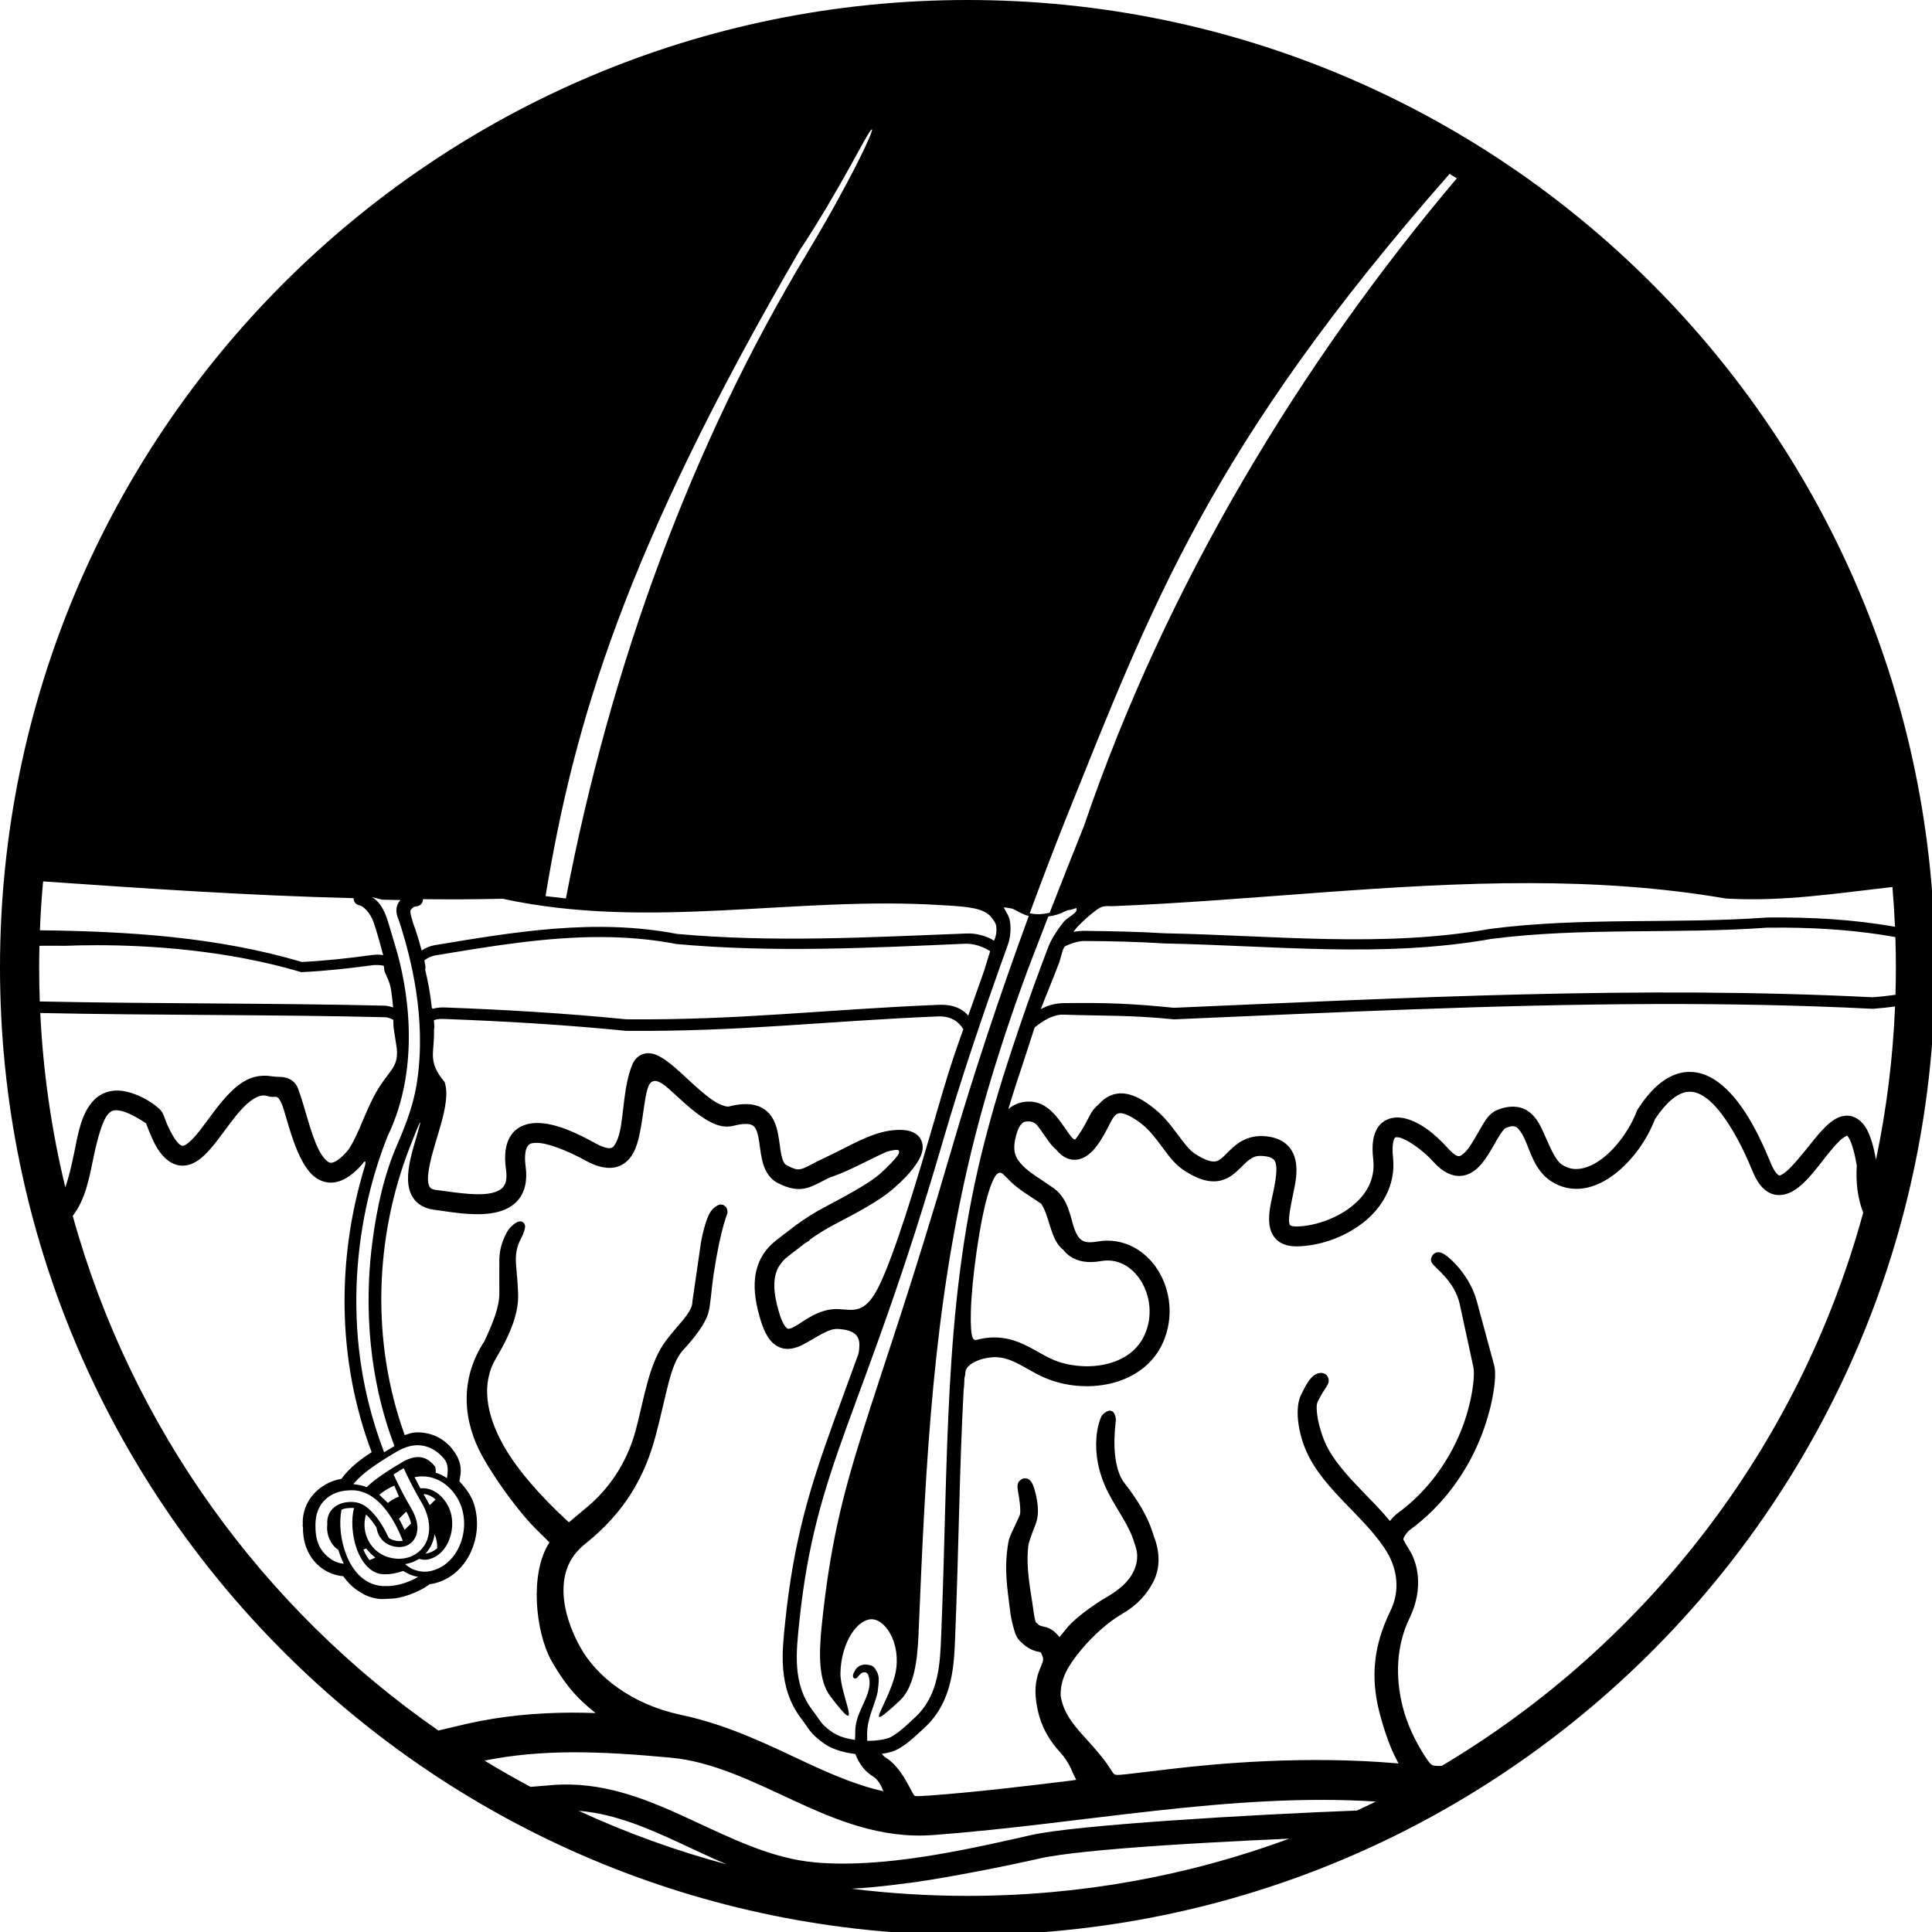 <?xml version="1.0" encoding="UTF-8" standalone="no"?>
<svg
   xmlns:dc="http://purl.org/dc/elements/1.1/"
   xmlns:cc="http://creativecommons.org/ns#"
   xmlns:rdf="http://www.w3.org/1999/02/22-rdf-syntax-ns#"
   xmlns:svg="http://www.w3.org/2000/svg"
   xmlns="http://www.w3.org/2000/svg"
   xmlns:sodipodi="http://sodipodi.sourceforge.net/DTD/sodipodi-0.dtd"
   xmlns:inkscape="http://www.inkscape.org/namespaces/inkscape"
   sodipodi:docname="integument.svg"
   inkscape:version="1.0 (4035a4fb49, 2020-05-01)"
   id="svg8"
   version="1.1"
   viewBox="0 0 210 210"
   height="210mm"
   width="210mm"
   inkscape:export-filename="C:\Users\art\Dropbox\projects\scientific\Yamamoto at Baylor\integument.png"
   inkscape:export-xdpi="12.0952"
   inkscape:export-ydpi="12.0952">
  <defs
     id="defs2" />
  <sodipodi:namedview
     inkscape:window-maximized="1"
     inkscape:window-y="-8"
     inkscape:window-x="-8"
     inkscape:window-height="1017"
     inkscape:window-width="1920"
     showgrid="false"
     inkscape:document-rotation="0"
     inkscape:current-layer="layer1"
     inkscape:document-units="mm"
     inkscape:cy="399.84818"
     inkscape:cx="274.02316"
     inkscape:zoom="0.70710678"
     inkscape:pageshadow="2"
     inkscape:pageopacity="0.0"
     borderopacity="1.0"
     bordercolor="#666666"
     pagecolor="#ffffff"
     id="base"
     inkscape:snap-global="false" />
  <g
     id="layer1"
     inkscape:groupmode="layer"
     inkscape:label="Layer 1">
    <path
       transform="scale(0.265)"
       d="M 396.85 0 C 177.716 1.0204724e-06 1.0204722e-06 177.716 0 396.85 C 0 615.983 177.716 793.701 396.85 793.701 C 615.983 793.701 793.701 615.983 793.701 396.85 C 793.701 177.716 615.983 0 396.85 0 z M 357.641 53.086 C 358.501 53.602 348.238 75.276 330.945 104.004 C 284.362 181.33 250.576 271.956 232.119 368.527 L 223.764 367.559 C 235.476 296.723 256.032 226.56 327.994 102.715 C 345.239 76.62 355.741 54.134 357.514 53.115 C 357.571 53.082 357.611 53.072 357.641 53.086 z M 594.578 71.318 C 595.57 71.922 596.557 72.53 597.543 73.143 C 533.799 148.493 478.307 239.876 444.646 338.713 C 439.974 350.454 435.219 362.342 430.551 374.371 C 426.815 375.254 424.459 375.034 422.357 374.609 C 427.266 361.251 432.257 348.207 437.213 335.752 C 472.203 248.902 496.176 183.234 594.578 71.318 z M 17.684 361.527 C 60.431 364.49 101.98 367.327 145.039 368.408 C 144.988 369.744 145.872 371.083 147.416 371.334 C 148.924 371.579 151.938 374.298 153.367 378.65 C 154.787 382.982 156.024 387.369 157.164 391.768 C 155.431 391.456 153.698 391.567 152.418 391.744 C 142.883 393.066 133.345 394.104 123.795 394.564 C 88.84 384.233 52.544 382.028 16.367 381.574 C 16.632 374.845 17.074 368.162 17.684 361.527 z M 627.379 362.23 C 654.241 362.269 681.058 363.941 707.822 368.533 L 707.938 368.549 L 708.055 368.555 C 731.102 369.933 753.732 366.367 776.223 363.828 C 776.686 369.233 777.036 374.671 777.271 380.139 C 759.994 377.063 742.376 376.141 724.883 376.334 L 724.846 376.332 L 724.814 376.34 C 687.121 379.066 649.177 376.096 611.357 380.98 L 611.328 380.98 L 611.305 380.988 C 567.201 388.831 522.474 383.687 477.762 382.812 L 477.721 382.812 C 466.807 382.135 455.896 381.954 444.996 381.812 C 443.335 381.791 441.775 381.936 440.301 382.23 C 440.672 381.72 441.059 381.206 441.473 380.688 C 442.386 379.544 449.666 372.432 452.287 371.887 C 454.145 371.468 454.97 371.742 456.238 371.691 C 513.46 369.401 570.522 362.149 627.379 362.23 z M 152.512 367.959 L 156.779 369.031 L 164.266 369.178 C 163.789 369.673 163.417 370.228 163.141 370.832 C 163.139 370.837 163.137 370.841 163.135 370.846 C 162.731 371.733 162.545 372.73 162.607 373.822 C 162.612 373.911 162.625 374.003 162.633 374.094 C 162.657 374.359 162.695 374.629 162.748 374.904 C 162.769 375.012 162.792 375.119 162.816 375.229 C 162.879 375.5 162.957 375.778 163.047 376.059 C 163.082 376.169 163.113 376.278 163.152 376.391 C 163.29 376.778 163.445 377.17 163.635 377.572 C 163.935 378.462 164.239 379.361 164.51 380.266 C 168.44 393.005 174.865 417.147 171.164 443.021 C 170.685 446.37 169.988 449.596 169.09 452.812 C 168.79 453.885 168.469 454.955 168.125 456.029 C 166.749 460.328 165.023 464.676 162.98 469.346 C 157.598 481.649 154.615 495.186 152.756 509.271 C 152.073 514.444 151.607 519.689 151.367 524.975 C 151.207 528.498 151.147 532.041 151.191 535.59 C 151.235 539.139 151.383 542.694 151.637 546.248 C 151.891 549.802 152.251 553.352 152.721 556.891 C 154.364 569.275 157.346 581.504 161.793 593.143 C 161.059 593.546 158.228 595.309 157.539 595.678 C 156.242 592.269 155.048 588.818 153.961 585.332 C 152.874 581.846 151.894 578.326 151.027 574.777 C 149.294 567.68 148.011 560.473 147.215 553.217 C 144.789 531.101 146.554 508.53 152.068 487.229 C 153.906 480.128 156.162 473.169 158.816 466.414 L 158.857 466.324 L 158.896 466.234 C 172.992 437.22 167.124 404.165 162.014 387.645 C 160.19 381.751 159.103 377.123 157.67 374.084 C 157.55 373.83 157.429 373.606 157.309 373.371 C 157.235 373.229 157.163 373.075 157.09 372.939 C 157.087 372.933 157.084 372.928 157.08 372.922 C 156.991 372.758 156.9 372.612 156.811 372.457 C 156.687 372.243 156.564 372.027 156.439 371.83 C 156.367 371.717 156.295 371.616 156.223 371.508 C 156.089 371.308 155.956 371.111 155.822 370.93 C 155.75 370.832 155.678 370.743 155.605 370.65 C 155.455 370.458 155.304 370.272 155.152 370.1 C 155.108 370.05 155.064 370.003 155.02 369.955 C 154.828 369.745 154.637 369.548 154.445 369.367 C 154.445 369.367 154.443 369.365 154.443 369.365 C 154.443 369.365 154.441 369.363 154.441 369.363 C 153.801 368.761 153.156 368.308 152.512 367.959 z M 206.205 368.65 C 266.457 381.713 326.11 367.446 385.809 371.25 C 399.919 371.934 404.58 373.002 407.26 377.105 C 407.746 377.681 408.389 378.77 408.516 379.344 C 409.021 381.629 408.493 384.164 407.879 385.492 C 407.81 385.641 407.777 385.71 407.715 385.842 C 404.416 383.719 400.052 382.756 396.768 382.883 C 356.994 384.417 317.296 386.675 277.65 383.062 C 244.062 376.603 211.025 382.245 178.086 387.723 C 176.48 387.99 174.577 388.757 172.955 389.881 C 171.831 385.701 170.655 381.872 169.541 378.879 C 169.158 377.471 168.632 376.004 168.418 374.842 C 168.204 373.68 168.419 373.25 168.33 373.35 C 169.645 371.86 169.934 371.851 170.98 371.734 C 172.48 371.564 173.545 370.265 173.494 368.822 C 185.553 368.941 193.992 368.899 206.205 368.65 z M 411.875 372.15 C 411.878 372.136 414.482 372.549 414.482 372.549 C 415.212 372.68 416.017 373.022 416.695 373.396 C 418.261 374.261 419.829 375.196 421.971 375.732 C 421.96 375.761 421.95 375.79 421.939 375.818 L 421.938 375.818 C 421.846 376.067 421.757 376.321 421.666 376.57 C 410.325 407.551 399.434 440.109 390.441 470.957 C 357.025 585.585 343.698 602.216 337.049 666.754 C 335.899 677.912 335.617 689.218 340.557 695.729 C 354.942 714.689 344.54 695.197 344.721 686.309 C 344.982 673.436 351.958 663.6 358.031 664.205 C 364.106 664.81 370.468 676.186 366.717 688.504 C 362.921 700.969 353.775 711.68 369.01 697.611 C 374.965 692.112 376.322 681.005 376.771 670.035 C 379.729 597.79 382.85 536.255 398.508 471.85 C 406.391 439.423 417.662 407.791 423.676 392.229 C 429.69 376.666 429.833 376.284 429.979 375.908 C 432.681 375.558 434.765 374.871 436.795 373.818 C 438.037 373.175 439.17 373.177 439.348 373.123 C 439.31 373.16 441.518 372.441 441.518 372.441 C 441.693 373.047 441.573 373.741 441.002 374.295 C 440.268 375.014 439.356 375.614 438.449 376.271 C 437.543 376.929 436.652 377.687 436.551 377.814 C 433.139 382.088 431.084 385.497 429.85 388.748 C 429.356 390.047 428.87 391.368 428.373 392.689 L 426.91 396.58 C 423.334 406.18 419.882 415.844 414.902 430.906 C 409.923 445.968 405.822 459.955 402.396 474.047 C 386.998 537.385 389.023 598.206 386.066 670.42 C 385.597 681.877 385.306 695.219 375.318 704.441 C 371.424 708.037 369.444 709.964 366.682 711.721 C 366.031 712.135 365.214 712.699 363.98 713.053 C 362.838 713.381 360.051 714.077 355.777 714.033 C 355.625 713.865 355.561 713.634 355.711 713.223 C 355.54 710.6 355.753 707.957 356.457 705.42 C 357.399 701.535 359.161 697.895 359.984 693.98 C 360.189 692.043 360.537 690.094 360.412 688.141 C 360.208 686.377 359.37 684.636 358.012 683.48 C 357.378 683.057 356.576 682.94 355.842 682.832 C 354.005 682.512 351.978 683.171 350.943 684.787 C 350.395 685.758 349.397 687.107 350.102 688.191 C 351.293 689.181 352.035 687.377 352.816 686.736 C 353.675 685.739 355.633 685.479 356.102 686.986 C 357.283 689.919 356.508 693.193 355.363 696.025 C 353.613 700.418 350.987 704.648 350.828 709.502 C 350.766 710.879 350.831 712.269 350.666 713.639 C 345.892 712.992 343.005 711.693 340.697 710.008 C 338.647 708.51 337.645 707.527 336.748 706.361 C 335.83 705.168 335.002 703.796 333.146 701.35 C 324.998 690.61 326.598 677.425 327.795 665.805 C 331.177 632.976 337.58 612.135 347.289 585.262 C 356.998 558.388 370.017 525.467 386.664 468.361 C 390.572 454.958 394.487 442.481 398.984 429 C 403.481 415.519 406.805 405.958 410.367 395.961 L 411.445 392.955 C 412.109 391.1 412.761 389.268 413.445 387.367 C 414.208 385.249 414.97 381.049 414.125 377.225 C 413.859 376.022 413.141 374.758 412.479 373.633 C 411.816 372.508 411.806 372.426 411.875 372.15 z M 732.658 380.49 C 747.672 380.627 762.695 381.703 777.43 384.365 C 777.563 388.511 777.639 392.671 777.639 396.85 C 777.639 400.593 777.578 404.324 777.471 408.041 C 774.341 408.46 771.218 408.829 768.094 409.049 C 672.454 404.242 576.759 409.272 481.484 413.369 C 464.283 411.625 453.541 411.217 436.455 411.453 C 432.58 411.507 429.485 412.496 426.902 413.938 C 428.661 409.231 431.378 402.9 434.238 395.369 C 434.384 395.087 434.5 394.792 434.586 394.486 L 435.93 389.701 L 436.654 388.254 C 439.742 386.679 442.723 385.974 444.646 385.979 C 455.644 386.005 466.638 386.29 477.631 386.973 L 477.654 386.98 L 477.678 386.98 C 522.249 387.85 567.129 393.034 611.639 385.129 L 611.689 385.121 C 649.199 380.284 687.079 383.233 724.971 380.492 L 724.904 380.5 C 727.488 380.471 730.073 380.467 732.658 380.49 z M 246.408 384.354 C 256.7 384.376 267.009 385.202 277.35 387.199 L 277.402 387.207 L 277.453 387.215 C 316.957 390.815 356.407 388.81 395.799 387.096 C 399.068 386.953 403.157 388.149 406.127 390.135 L 403.672 398.156 C 402.153 402.598 399.738 409.107 397.143 416.572 C 394.907 413.973 391.291 411.91 385.023 412.15 C 338.302 414.052 303.446 418.508 256.812 418.086 C 231.993 415.616 207.157 414.14 182.314 413.229 C 181.076 413.183 179.257 413.253 177.441 413.795 C 177.348 413.595 177.238 413.402 177.1 413.227 C 176.486 407.234 175.527 402.556 174.377 397.6 C 174.528 397.148 174.563 396.666 174.479 396.197 L 174.066 393.898 C 175.413 392.867 177.046 392.132 178.57 391.879 C 201.209 388.126 223.767 384.301 246.408 384.354 z M 39.672 387.697 C 60.962 387.697 92.839 389.629 123.406 398.695 L 123.406 398.697 L 123.582 398.748 L 123.766 398.74 C 133.435 398.279 143.066 397.238 152.674 395.916 C 153.916 395.745 155.748 395.755 157.432 396.141 L 157.633 397.875 C 157.715 398.559 158.043 399.191 159.277 402.004 C 160.465 404.71 160.768 408.368 161.248 413.236 C 159.782 412.721 158.47 412.513 157.934 412.5 C 110.732 411.384 63.511 411.765 16.316 410.771 C 16.151 406.152 16.062 401.51 16.062 396.85 C 16.062 393.87 16.102 390.9 16.17 387.938 C 19.34 387.912 22.933 387.899 26.77 387.943 C 30.409 387.801 34.759 387.697 39.672 387.697 z M 678.531 411.83 C 708.391 411.739 738.25 412.281 768.094 413.783 L 768.174 413.783 L 768.254 413.783 C 771.296 413.57 774.309 413.224 777.303 412.83 C 776.418 434.293 773.756 455.295 769.465 475.695 C 768.483 470.138 767.309 466.12 765.652 463.121 C 763.792 459.753 760.674 457.397 757.133 457.629 C 753.823 457.846 751.305 459.785 749.117 461.844 C 746.902 463.928 744.82 466.479 742.746 469.078 C 738.606 474.267 734.106 479.805 731.459 481.428 C 730.04 482.297 729.973 482.22 729.51 482.004 C 729.198 481.859 727.774 480.659 726.389 477.258 C 721.045 464.142 714.147 450.76 704.693 443.832 C 702.313 442.088 699.704 440.766 696.904 440.111 C 694.106 439.457 691.117 439.495 688.164 440.393 C 682.314 442.17 676.975 446.964 671.828 454.869 L 671.797 454.912 C 671.797 454.915 671.798 454.916 671.785 454.92 L 671.74 454.986 C 671.606 455.181 671.498 455.392 671.416 455.613 L 671.371 455.732 C 668.719 462.822 663.242 470.598 657.295 475.139 C 654.317 477.412 651.254 478.87 648.496 479.324 C 645.709 479.783 643.293 479.405 640.67 477.693 C 637.633 475.713 635.446 469.527 632.684 463.602 C 631.299 460.632 629.572 457.495 626.371 455.51 C 623.08 453.469 618.734 453.395 614.191 455.252 C 610.745 456.662 609.115 459.73 607.488 462.465 C 605.814 465.279 604.194 468.355 602.58 470.629 C 600.983 472.88 599.334 474.051 598.742 474.172 C 598.363 474.249 598.067 474.271 597.338 473.922 C 596.609 473.572 595.497 472.758 594.084 471.182 C 588.605 465.066 581.966 459.673 575.164 458.508 C 571.605 457.898 567.52 458.958 565.234 462.332 C 563.043 465.567 562.627 469.87 563.256 475.428 C 564.228 484.019 560.2 490.444 553.764 495.336 C 547.349 500.211 538.508 502.984 531.846 503.072 C 529.99 503.099 529.401 502.72 529.24 502.584 C 529.053 502.426 528.889 502.259 528.762 501.197 C 528.523 499.206 529.357 494.735 530.326 490.139 C 531.294 485.546 532.435 480.517 531.301 475.641 C 530.722 473.152 529.398 470.678 527.115 468.908 C 524.851 467.153 521.916 466.24 518.479 466.008 C 513.995 465.705 510.347 467.156 507.686 469.064 C 505.069 470.94 503.273 473.091 501.795 474.438 C 500.278 475.819 499.452 476.347 498.061 476.416 C 496.717 476.482 494.21 475.916 490.059 473.197 C 487.978 471.834 485.71 468.914 483.119 465.432 C 480.529 461.949 477.548 457.951 473.404 454.67 C 469.464 451.55 465.349 448.861 460.627 448.49 C 456.935 448.2 453.332 449.85 450.609 453.045 C 449.17 454.131 447.872 455.732 446.799 457.893 C 444.579 462.361 442.651 465.393 441.041 467.363 C 441.037 467.365 441.021 467.38 441.018 467.381 C 440.705 467.488 440.102 467.081 439.424 466.289 C 437.953 464.57 436.037 461.291 433.564 458.264 C 431.076 455.219 427.514 451.997 422.52 451.842 C 418.964 451.731 415.836 452.925 413.582 454.939 C 415.78 447.661 418.147 440.417 419.59 436.16 C 419.61 436.119 422.562 427.031 424.375 421.453 C 428.011 418.454 432.27 416.071 436.016 416.189 C 453.267 416.736 464.1 416.34 481.398 418.102 L 481.492 418.109 L 481.596 418.109 C 547.141 415.291 612.839 412.03 678.531 411.83 z M 16.516 415.506 C 63.789 416.501 110.937 416.118 158.117 417.236 C 158.729 417.251 160.01 417.58 161.309 418.295 L 161.406 421.096 C 161.425 421.573 161.56 422.038 162.76 430.15 C 163.553 438.544 158.916 439.05 153.219 449.951 C 150.968 454.304 149.117 458.996 147.336 463.084 C 145.559 467.163 143.719 470.699 142.33 472.275 C 140.363 474.508 138.739 475.777 137.576 476.387 C 136.414 476.997 135.803 476.997 135.326 476.896 C 134.46 476.714 132.531 475.087 130.801 471.721 C 127.326 464.961 124.925 453.395 122.164 446.291 C 121.474 444.517 120.162 443.268 118.709 442.57 C 117.369 441.926 116.071 441.773 115.07 441.721 C 114.044 441.667 113.151 441.725 110.643 441.367 C 108.134 441.007 104.9 441.308 102.107 442.533 C 99.049 443.875 96.466 446.013 94.119 448.402 C 89.42 453.185 85.481 459.236 81.932 463.734 C 80.161 465.979 78.464 467.838 77.135 468.871 C 75.789 469.918 75.121 470.021 74.764 469.973 C 74.404 469.924 73.512 469.625 72.012 467.543 C 70.523 465.477 68.692 461.817 67.648 458.869 C 66.605 455.921 66.109 455.161 62.771 452.756 C 59.434 450.35 54.615 448.076 50.168 447.449 C 45.65 446.813 41.54 448.247 38.74 451.023 C 33.305 456.414 32.043 464.967 30.348 473.205 C 29.34 478.1 28.219 482.957 26.785 486.98 C 21.19 463.907 17.696 440.011 16.516 415.506 z M 385.527 416.891 L 385.527 416.893 C 390.539 416.932 393.416 419.329 395.131 422.17 C 394.177 424.797 393.069 427.912 391.201 433.418 C 388.422 441.611 385.217 452.788 381.15 466.738 C 371.983 498.184 363.96 522.139 358.936 530.473 C 353.911 538.807 349.607 537.263 344.08 536.965 C 335.655 536.51 329.33 542.379 325.588 544.303 C 324.62 544.8 323.888 545.057 323.314 545.041 C 322.741 545.026 321.147 543.572 319.758 539 C 318.21 533.908 317.283 529.166 317.689 525.203 C 317.896 523.184 318.396 521.362 319.35 519.67 C 319.885 518.833 320.484 518.022 321.141 517.234 C 321.816 516.501 322.6 515.787 323.529 515.09 C 325.617 513.523 327.732 511.795 330.146 509.973 C 330.743 509.61 331.299 509.26 331.943 508.885 L 332.188 508.475 C 334.95 506.491 338.14 504.415 342.176 502.297 C 351.353 497.48 360.543 492.643 366.1 487.828 C 369.092 485.236 374.182 480.616 376.908 475.699 C 377.584 474.481 378.186 473.137 378.4 471.527 C 378.615 469.918 378.328 467.961 377.016 466.354 C 375.755 464.81 373.958 464.045 372.174 463.705 C 370.406 463.368 368.459 463.367 366.143 463.602 C 357 464.527 347.721 470.527 338.549 474.762 C 333.678 477.011 330.891 478.8 329.107 479.348 C 327.324 479.895 326.273 479.842 322.715 477.967 C 321.737 477.452 321.12 476.429 320.553 473.973 C 319.992 471.544 319.755 468.189 319.068 464.805 C 318.381 461.414 317.101 457.501 313.547 455.031 C 309.982 452.554 305.08 452.266 298.908 453.857 C 298.147 454.054 295.43 453.423 292.176 451.17 C 288.897 448.9 285.147 445.448 281.547 442.135 C 277.952 438.827 274.563 435.635 271.115 433.652 C 269.42 432.677 267.401 431.782 265.033 432.051 C 262.374 432.352 260.333 434.275 259.363 436.627 C 255.784 445.306 255.893 456.89 254.211 464.244 C 253.373 467.906 251.981 470.138 251.244 470.6 C 250.815 470.869 250.383 471.037 249.303 470.902 C 248.222 470.768 246.543 470.227 244.254 468.961 C 236.315 464.572 227.717 460.536 220.004 460.619 C 216.078 460.664 212.006 462.112 209.602 465.66 C 207.236 469.15 206.733 473.815 207.535 479.619 C 208.122 483.863 207.365 485.753 206.236 487.031 C 205.138 488.275 203.097 489.204 200.109 489.615 C 194.147 490.436 185.369 488.9 179.004 488.102 C 177.203 487.876 176.767 487.498 176.348 486.965 C 175.97 486.485 175.592 485.512 175.535 483.842 C 175.421 480.527 176.784 474.934 178.488 469.182 C 180.195 463.422 182.18 457.397 182.844 451.893 C 183.175 449.147 183.207 446.426 182.377 443.824 C 175.106 435.084 178.328 432.153 178.008 422.227 C 178.131 421.868 178.182 421.489 178.156 421.111 L 177.969 418.486 C 179.433 417.831 181.074 417.915 182.314 417.961 C 207.122 418.871 231.905 420.344 256.658 422.811 L 256.717 422.818 L 256.783 422.818 C 303.411 423.241 338.099 418.842 384.49 416.918 C 384.844 416.899 385.19 416.891 385.527 416.891 z M 268.656 443.381 C 270.74 443.365 273.333 445.662 276.016 448.131 C 279.598 451.427 283.501 455.082 287.525 457.867 C 291.527 460.637 296.062 463.007 300.938 461.75 C 305.918 460.465 307.973 461.086 308.889 461.721 C 309.785 462.344 310.543 463.804 311.072 466.414 C 311.6 469.019 311.813 472.415 312.594 475.797 C 313.381 479.207 315.003 483.116 318.904 485.172 C 323.657 487.676 327.504 488.249 330.996 487.262 C 334 486.413 336.6 484.814 340.186 483.031 C 343.066 482.094 345.945 480.89 348.777 479.582 C 353.935 477.201 359.005 474.507 363.689 472.402 C 364.869 472.054 365.965 471.806 366.947 471.707 C 368.343 471.566 369.097 471.642 368.682 473.053 C 368.267 474.464 363.395 479.37 360.752 481.66 C 356.641 485.222 347.5 490.285 338.379 495.072 C 328.956 500.018 323.548 504.865 318.617 508.566 C 313.189 512.641 310.453 518.098 309.744 523.816 C 309.036 529.535 310.167 535.5 311.951 541.371 C 313.617 546.853 315.687 550.597 319.215 552.371 C 322.815 554.182 326.543 552.958 329.307 551.537 C 334.719 548.755 339.646 544.877 343.635 545.092 C 347.907 545.322 349.945 546.386 351.008 547.455 C 352.076 548.53 352.583 549.952 352.473 552.275 C 352.362 554.599 352.134 555.22 351.908 555.842 C 350.496 559.726 349.084 563.614 347.672 567.498 C 345.676 572.921 343.67 578.362 341.885 583.303 C 332.127 610.311 325.503 631.893 322.07 665.213 C 320.883 676.74 318.838 691.993 328.566 704.816 C 330.289 707.087 331.006 708.317 332.191 709.857 C 333.421 711.456 334.999 712.963 337.744 714.963 C 340.489 716.963 344.778 718.73 350.846 719.443 C 352.251 723.085 354.449 726.4 357.814 728.455 C 360.183 729.902 361.313 732.164 362.34 734.736 C 352.413 732.504 342.591 728.469 332.34 723.73 C 316.481 716.399 299.662 707.706 279.303 703.385 C 258.944 699.064 244.753 687.639 238.088 675.779 C 234.09 668.666 231.263 660.431 231.135 652.887 C 231.006 645.343 233.353 638.59 239.941 633.326 C 256.443 620.143 264.468 605.705 268.975 588.738 C 273.467 571.825 274.876 559.606 280.088 553.896 C 285.3 548.187 288.112 544.205 289.613 540.963 C 291.114 537.721 291.194 535.409 292.057 527.758 C 292.919 520.106 294.583 511.305 295.926 505.781 C 296.597 503.02 297.18 501.08 297.6 499.816 C 297.809 499.185 297.982 498.72 298.172 498.18 C 298.362 497.639 298.438 497.666 298.381 496.824 C 298.324 495.983 297.828 495.071 297.828 495.07 C 297.828 495.07 296.641 494.207 296.641 494.207 C 296.64 494.207 295.319 494.029 295.318 494.029 C 295.318 494.029 294.5 494.241 293.467 494.967 C 292.433 495.693 291.637 496.577 291.002 497.801 C 289.731 500.249 288.462 504.433 287.586 509.156 C 287.575 509.186 284.006 533.781 284.006 533.781 C 284.029 535.54 283.254 537.277 281.477 539.73 C 279.699 542.184 276.84 545.124 273.459 549.488 C 266.157 558.916 264.402 572.915 260.777 586.561 C 256.838 601.393 248.531 611.62 241.324 617.711 C 234.118 623.802 233.684 624.167 233.369 624.408 C 232.998 624.104 232.451 623.6 231.67 622.873 C 222.486 614.312 212.304 603.227 206.527 592.895 C 199.415 580.174 197.209 567.598 203.467 557.109 C 209.724 546.621 212.733 538.222 212.518 531.01 C 212.302 523.797 211.612 519.789 211.584 516.752 C 211.55 513.002 212.519 510.315 213.465 508.455 C 213.938 507.525 214.404 506.82 215.035 504.826 C 215.666 502.833 215.351 502.088 214.586 501.398 C 213.821 500.708 212.419 500.807 210.697 502.203 C 208.976 503.599 208.269 504.699 207.572 506.055 C 206.178 508.767 204.844 512.469 204.818 516.598 C 204.796 520.325 204.777 524.613 204.818 530.393 C 204.862 536.173 201.964 543.175 198.621 550.254 C 188.363 565.893 189.904 583.114 197.928 597.465 C 204.484 609.19 214.468 621.894 219.627 626.969 C 224.786 632.044 225.128 632.391 225.377 632.656 C 217.077 645.307 219.734 669.234 225.912 680.691 C 232.408 692.248 237.771 697.459 244.301 702.652 C 240.945 702.552 237.59 702.454 234.225 702.475 C 220.064 702.56 205.801 703.796 191.336 707.096 C 187.832 707.895 183.903 708.832 179.812 709.816 C 107.759 659.769 53.838 585.47 29.832 498.711 C 35.007 492.127 36.649 483.038 38.334 474.852 C 40.032 466.602 42.174 459.11 44.484 456.818 C 45.747 455.566 46.528 455.165 49.031 455.518 C 51.257 455.831 55.114 457.558 59.891 460.744 C 61.673 465.521 63.406 469.543 65.396 472.305 C 67.647 475.427 70.397 477.606 73.672 478.047 C 76.943 478.487 79.843 477.08 82.131 475.301 C 84.403 473.534 86.384 471.26 88.332 468.791 C 92.23 463.851 96.096 458.01 99.93 454.107 C 101.846 452.157 103.748 450.714 105.385 449.996 C 107.056 449.263 108.304 449.125 110.02 449.65 C 111.304 450.044 112.389 449.908 112.898 449.887 C 113.574 449.86 114.2 449.837 115.545 452.738 C 116.889 455.64 119.255 467.093 123.551 475.449 C 125.75 479.728 128.755 483.838 133.65 484.869 C 138.606 485.913 143.624 483.134 148.443 477.664 C 150.004 475.373 150.162 476.484 149.617 478.428 C 138.056 516.247 138.197 557.852 152.443 595.656 C 148.253 598.34 143.607 601.733 140.014 606.574 C 131.311 608.05 123.706 615.419 124.186 625.404 L 124.174 625.393 C 124.174 625.411 124.186 625.426 124.186 625.445 C 124.197 625.569 124.127 625.666 124.135 625.791 C 124.154 626.031 124.203 626.267 124.281 626.494 C 124.192 630.926 125.276 635.265 127.752 638.865 C 130.543 642.925 135.19 646.07 140.803 646.52 C 140.879 646.626 140.946 646.74 141.17 647.039 C 141.394 647.338 141.686 647.705 142.104 648.211 C 142.521 648.717 142.831 649.05 143.33 649.57 C 143.829 650.091 144.263 650.502 144.723 650.902 C 145.107 651.236 145.503 651.553 146.008 651.93 C 146.513 652.307 146.945 652.579 148.83 653.723 C 150.715 654.866 154.443 655.957 156.76 655.889 C 159.076 655.819 158.143 655.822 161.027 655.695 C 163.912 655.569 171.083 653.684 176.266 649.783 C 176.662 649.737 177.056 649.701 177.484 649.613 C 184.96 648.078 190.358 642.678 193.141 636.576 C 195.898 630.532 196.494 623.485 194.41 616.896 C 193.326 613.47 191.055 610.382 188.439 607.588 C 188.478 607.391 188.523 607.195 188.832 605.07 C 189.142 602.946 189.408 599.151 185.336 594.135 C 181.264 589.118 175.434 587.257 170.344 587.553 C 168.688 587.649 167.419 588.225 166.004 588.645 C 152.187 550.445 153.589 507.492 168.211 470.217 C 172.11 460.347 173.955 455.645 170.662 466.865 C 168.921 472.741 167.19 478.661 167.377 484.117 C 167.471 486.859 168.11 489.68 169.938 492.002 C 171.792 494.356 174.671 495.778 177.984 496.193 C 183.843 496.928 193.051 498.808 201.209 497.686 C 205.295 497.123 209.431 495.717 212.348 492.414 C 215.287 489.086 216.399 484.247 215.604 478.492 C 214.951 473.776 215.672 471.226 216.342 470.238 C 217.067 469.169 217.805 468.788 220.084 468.764 C 224.475 468.716 232.834 471.969 240.295 476.094 C 246.098 479.302 251.472 480.058 255.561 477.496 C 259.569 474.985 261.128 470.516 262.146 466.061 C 264.122 457.424 264.495 446.642 266.758 444.246 C 267.324 443.647 267.962 443.386 268.656 443.381 z M 692.842 447.799 C 695.081 447.729 697.321 448.535 699.869 450.402 C 706.587 455.325 713.728 467.803 718.834 480.336 C 720.612 484.701 722.806 487.869 726.061 489.387 C 729.413 490.95 733.002 490.034 735.709 488.375 C 740.963 485.155 745.096 479.201 749.115 474.164 C 751.13 471.639 753.078 469.322 754.709 467.787 C 756.282 466.307 757.724 465.8 757.604 465.793 C 757.693 465.866 758.026 466.169 758.52 467.062 C 759.47 468.783 760.658 472.456 761.604 478.105 C 761.172 484.527 761.871 491.42 764.236 497.385 C 738.002 593.557 675.038 674.533 591.334 724.33 C 588.212 724.39 587.692 724.167 587.117 723.76 C 586.539 723.346 585.78 722.352 584.732 720.762 L 584.732 720.75 C 580.492 714.291 577.181 707.289 575.35 700.072 C 572.205 687.68 572.766 674.838 578.133 663.775 C 584.244 651.178 581.168 640.836 578.375 636.24 C 575.582 631.645 575.624 631.497 575.637 631.295 C 575.648 631.094 575.822 630.54 576.443 629.592 C 577.065 628.643 577.92 627.786 578.143 627.625 C 592.065 617.522 601.461 603.849 606.916 590.641 C 612.371 577.432 614.012 564.755 612.938 560.27 C 612.926 560.239 605.715 533.594 605.715 533.594 C 603.987 527.36 600.522 522.356 597.439 518.955 C 595.898 517.255 594.461 515.958 593.27 515.072 C 592.674 514.629 592.177 514.295 591.557 514.01 C 591.246 513.867 590.944 513.696 590.234 513.641 C 589.879 513.614 589.367 513.607 588.699 513.92 C 588.031 514.236 587.342 515.037 587.135 515.744 C 586.667 517.338 587.319 517.938 587.541 518.283 C 587.763 518.629 587.939 518.814 588.117 519.008 C 588.474 519.395 588.851 519.754 589.305 520.188 C 590.212 521.054 591.383 522.172 592.619 523.568 C 595.092 526.362 597.723 530.208 598.732 534.871 L 604.303 560.6 C 605.12 564.012 603.919 575.581 599.008 587.496 C 594.097 599.411 585.599 611.74 573.156 620.766 C 572.147 621.498 571.129 622.577 570.121 623.889 C 570.102 623.862 570.098 623.855 570.078 623.83 L 570.078 623.818 C 566.418 619.41 562.372 615.342 558.525 611.357 C 552.228 604.834 546.513 598.503 543.562 591.803 C 540.525 584.906 539.493 577.28 540.346 575.324 C 541.198 573.369 542.309 571.465 543.26 570.057 C 543.735 569.352 544.171 568.719 544.543 567.945 C 544.729 567.558 544.996 567.224 544.994 566.174 C 544.993 565.649 544.827 564.764 544.152 564.062 C 543.478 563.361 542.572 563.152 542.025 563.139 L 542.01 563.139 C 541.89 563.137 541.165 563.127 540.48 563.354 C 539.796 563.577 539.142 563.974 538.518 564.512 C 537.268 565.588 535.991 567.242 533.6 572.24 C 531.208 577.239 532.072 586.736 535.809 595.221 C 539.556 603.731 546.032 610.633 552.418 617.248 C 558.805 623.864 565.157 630.238 569.131 637.031 C 572.955 643.569 574.417 652.361 570.385 660.58 C 563.24 675.146 562.21 688.196 565.75 702.148 C 567.598 709.434 570.075 716.188 571.732 719.535 C 573.39 722.882 573.447 722.986 573.635 723.334 C 573.317 723.304 573.223 723.29 572.867 723.26 C 536.029 720.065 499.578 723.248 480.215 725.59 C 460.852 727.93 459.192 728.071 458.248 728.008 C 457.304 727.945 457.176 727.834 456.854 727.557 C 456.209 727.002 454.967 724.442 452.287 721.1 C 449.607 717.757 447.178 715.058 444.82 712.467 C 439.739 706.882 436.099 702.2 435.055 695.539 C 434.828 688.403 438.493 682.695 443.463 676.723 C 448.417 670.77 454.824 665.106 460.131 662.062 C 466.294 658.528 470.429 654.011 473.107 648.709 C 475.956 643.069 475.766 636.485 473.33 630.312 C 470.888 621.805 466.239 614.765 461.156 608.211 C 458.132 604.311 457.124 597.651 457.104 591.957 C 457.092 589.11 457.292 586.524 457.473 584.656 C 457.563 583.723 457.646 582.977 457.701 582.412 C 457.728 582.129 457.754 581.914 457.434 580.752 C 457.113 579.59 456.458 579.003 456.457 579.002 C 456.457 579.001 455.396 578.58 455.395 578.58 C 455.395 578.58 454.273 578.61 453.195 579.453 C 452.117 580.297 451.957 580.589 451.799 580.904 C 451.484 581.535 451.199 582.277 450.92 583.172 C 450.362 584.962 449.862 587.349 449.68 590.236 C 449.314 596.011 450.226 603.784 454.566 612.248 C 458.41 619.746 463.345 625.961 465.285 632.889 C 465.3 632.943 465.316 632.997 465.336 633.051 L 465.359 633.109 L 465.375 633.164 C 465.394 633.219 465.413 633.273 465.434 633.326 C 467.072 637.409 466.634 641.232 464.785 644.893 C 462.947 648.532 459.568 651.828 453.994 655.055 C 448.421 658.281 440.995 663.723 437.957 667.367 C 434.919 671.012 434.818 671.188 434.562 671.514 C 433.12 669.618 431.104 667.746 428.229 667.217 C 426.625 666.922 426.238 666.69 425.482 665.967 C 424.814 665.327 424.99 665.654 424.781 665.133 C 424.572 664.611 424.197 663.107 423.801 660.004 C 422.945 653.298 420.629 643.385 421.807 633.908 C 421.922 632.977 422.672 630.679 423.482 628.543 C 424.293 626.407 425.135 624.577 425.469 622.746 C 426.041 619.613 425.572 616.174 424.938 613.283 C 424.62 611.838 424.25 610.565 423.852 609.525 C 423.652 609.006 423.463 608.551 423.166 608.064 C 423.017 607.821 422.852 607.567 422.508 607.236 C 422.164 606.906 421.514 606.316 420.271 606.359 C 419.079 606.401 417.952 607.492 417.666 608.125 C 417.38 608.757 417.38 609.109 417.363 609.414 C 417.329 610.024 417.386 610.456 417.451 610.957 C 417.58 611.96 417.804 613.129 418.012 614.412 C 418.428 616.978 418.645 620.054 418.359 621.182 C 418.272 621.527 417.207 623.913 416.137 626.158 C 415.066 628.403 413.94 630.574 413.561 632.844 C 411.762 643.602 413.124 650.997 414.381 661.205 C 414.585 662.866 415.015 665.147 415.643 667.355 C 416.27 669.564 416.726 671.575 418.551 673.32 C 420.354 675.046 422.655 676.894 425.777 677.469 C 427.151 677.721 426.999 677.839 427.486 679.051 C 427.974 680.262 427.931 680.664 427.713 681.5 C 427.495 682.336 426.9 683.509 425.998 686.004 C 425.096 688.498 424.461 692.17 424.816 696.021 C 425.681 705.393 429.019 712.319 434.648 718.506 C 436.851 720.926 438.153 723.078 439.279 725.406 C 440.064 727.39 440.856 728.912 441.441 730.014 C 440.798 730.126 440.542 730.204 439.426 730.34 C 420.039 732.707 400.77 735.024 381.633 736.459 C 380.199 736.566 378.773 736.621 377.158 736.707 C 375.544 736.793 375.211 736.618 375.145 736.578 C 375.078 736.537 374.712 736.154 374.043 734.873 C 371.413 729.843 368.253 724.002 363.385 720.986 C 362.629 720.518 362.142 719.959 361.746 719.373 C 363.516 719.111 364.81 718.782 365.543 718.572 C 367.707 717.953 369.281 716.873 369.766 716.564 C 373.076 714.459 375.364 712.22 379.221 708.658 C 391.191 697.604 391.342 681.996 391.807 670.643 C 393.269 634.918 393.527 602.108 395.238 570.559 C 395.636 567.347 395.521 565.216 395.645 564.896 C 395.865 564.32 395.971 563.705 395.955 563.088 C 396.042 559.695 401.245 557.86 403.104 557.367 C 408.822 555.904 412.442 556.905 416.627 558.881 C 420.774 560.839 425.206 564.047 431.051 566.107 C 438.948 568.891 448.215 569.451 456.732 567.17 C 465.265 564.884 473.171 559.505 477.092 550.518 C 481.539 540.323 480.109 529.202 474.959 520.996 C 469.809 512.79 460.595 507.385 450.133 509.238 C 446.319 509.914 444.685 509.374 443.557 508.588 C 442.468 507.83 441.537 506.349 440.691 504.055 C 439.028 499.542 438.395 491.785 432.143 487.328 C 427.395 483.944 422.474 481.193 419.551 478.174 C 416.564 475.09 415.204 472.506 416.553 466.621 C 417.116 464.163 417.938 462.228 418.723 461.307 C 419.593 460.285 420.067 459.918 422.266 459.986 C 423.196 460.015 424.098 460.405 425.062 461.174 C 425.19 461.323 425.319 461.465 425.445 461.619 C 427.538 464.181 429.359 467.375 431.391 469.748 C 431.944 470.395 432.522 470.977 433.143 471.473 C 433.177 471.514 433.209 471.557 433.244 471.598 C 434.389 472.935 435.776 474.297 437.725 475.111 C 439.822 475.987 442.316 475.913 444.516 474.799 C 448.612 472.724 451.6 468.24 455.566 460.256 C 456.49 458.396 457.329 457.486 457.951 457.068 C 458.573 456.65 459.051 456.543 459.996 456.617 C 461.655 456.748 464.935 458.355 468.352 461.061 C 471.581 463.618 474.162 467.079 476.752 470.568 C 479.342 474.058 481.91 477.608 485.588 480.018 C 490.53 483.255 494.644 484.739 498.463 484.551 C 502.318 484.361 505.213 482.362 507.291 480.469 C 509.336 478.606 510.916 476.781 512.443 475.686 C 514.025 474.552 515.298 473.964 517.943 474.143 C 520.279 474.3 521.481 474.843 522.129 475.346 C 522.8 475.866 523.089 476.348 523.354 477.486 C 523.855 479.642 523.306 483.997 522.365 488.455 C 521.425 492.916 520.127 497.608 520.674 502.172 C 520.954 504.504 521.873 507.027 523.988 508.814 C 526.09 510.591 528.882 511.262 531.953 511.221 C 540.632 511.105 550.693 507.916 558.699 501.832 C 566.727 495.731 572.682 486.213 571.357 474.512 C 570.839 469.932 571.624 467.424 571.979 466.9 C 572.229 466.531 572.262 466.557 572.406 466.51 C 572.551 466.462 572.976 466.399 573.795 466.541 C 576.671 467.034 583.314 471.373 588.02 476.625 C 591.838 480.887 596.185 483.02 600.385 482.162 C 604.481 481.325 607.158 478.273 609.234 475.348 C 611.325 472.402 613.003 469.144 614.498 466.631 C 615.221 465.415 615.947 464.368 616.535 463.654 C 617.123 462.941 617.775 462.608 617.289 462.807 C 620.348 461.555 621.128 461.845 622.08 462.436 C 622.91 462.95 624.158 464.581 625.305 467.041 C 627.593 471.951 629.445 480.103 636.223 484.521 C 640.494 487.307 645.313 488.122 649.828 487.379 C 654.32 486.639 658.49 484.487 662.244 481.621 C 669.603 476.003 675.552 467.527 678.816 459.08 C 683.302 452.267 687.386 449.141 690.523 448.188 C 691.332 447.942 692.097 447.822 692.842 447.799 z M 409.957 481.033 C 410.476 480.957 410.974 481.196 411.475 481.59 C 411.561 481.682 411.64 481.78 411.729 481.871 C 412.104 482.259 412.503 482.629 412.904 482.996 C 413.16 483.277 413.417 483.563 413.688 483.842 C 417.772 488.06 422.911 490.824 427.021 493.699 C 429.204 496.802 430.094 501.536 431.699 505.891 C 432.648 508.465 433.92 510.925 436.102 512.627 C 436.874 513.601 437.785 514.508 438.896 515.281 C 442.082 517.499 446.381 518.18 451.541 517.266 C 458.502 516.032 464.412 519.577 468.092 525.557 C 471.771 531.536 472.86 539.804 469.611 547.252 C 466.8 553.698 461.343 557.496 454.611 559.299 C 447.895 561.098 440.033 560.629 433.744 558.412 C 429.284 556.84 425.156 553.897 420.088 551.504 C 414.985 549.095 408.701 547.506 401.07 549.459 C 399.41 549.884 397.915 550.466 398.225 537.848 C 398.534 525.23 401.854 500.581 405.5 488.99 C 407.323 483.195 408.701 481.217 409.957 481.033 z M 171.363 592.787 C 171.81 592.788 172.261 592.814 172.717 592.867 C 172.717 592.867 172.719 592.867 172.719 592.867 C 173.174 592.92 173.634 593 174.094 593.107 C 174.094 593.107 174.096 593.107 174.096 593.107 C 174.556 593.215 175.016 593.35 175.477 593.514 C 175.477 593.514 175.479 593.514 175.479 593.514 C 176.401 593.842 177.321 594.287 178.225 594.859 C 178.225 594.859 178.227 594.859 178.227 594.859 C 179.582 595.718 180.899 596.863 182.127 598.328 C 182.574 598.861 182.91 599.441 183.15 600.064 C 183.271 600.376 183.368 600.698 183.443 601.031 C 183.519 601.364 183.572 601.707 183.607 602.061 C 183.637 602.38 183.649 602.715 183.646 603.062 C 183.637 604.104 183.499 605.245 183.33 606.322 C 182.588 605.817 181.787 605.346 180.996 604.955 C 180.996 604.955 180.994 604.955 180.994 604.955 C 180.599 604.76 180.207 604.584 179.826 604.434 C 179.826 604.434 179.824 604.434 179.824 604.434 C 179.443 604.284 179.074 604.158 178.725 604.064 C 178.776 603.249 178.71 602.615 178.625 602.176 C 178.54 601.736 178.435 601.49 178.402 601.451 C 178.062 601.044 177.728 600.679 177.398 600.35 C 177.07 600.021 176.745 599.727 176.426 599.469 C 176.426 599.469 176.424 599.469 176.424 599.469 C 176.104 599.21 175.791 598.984 175.479 598.789 C 175.479 598.789 175.477 598.789 175.477 598.789 C 175.164 598.594 174.855 598.428 174.549 598.289 C 174.549 598.289 174.547 598.289 174.547 598.289 C 174.241 598.15 173.937 598.037 173.635 597.947 C 173.635 597.947 173.633 597.947 173.633 597.947 C 173.331 597.858 173.032 597.791 172.732 597.744 C 172.732 597.744 172.73 597.744 172.73 597.744 C 172.131 597.65 171.534 597.635 170.936 597.67 C 168.54 597.809 165.982 599.046 163.822 600.438 L 163.789 600.457 L 161.355 601.922 C 157.623 604.285 153.543 606.938 150.414 609.988 C 149.967 609.801 149.523 609.646 149.078 609.514 C 148.635 609.382 148.191 609.273 147.74 609.18 C 147.739 609.179 147.737 609.18 147.736 609.18 C 147.286 609.087 146.828 609.008 146.359 608.938 C 146.358 608.937 146.356 608.938 146.355 608.938 C 145.887 608.867 145.407 608.804 144.91 608.74 L 145.787 607.738 C 146.264 607.222 146.758 606.721 147.268 606.234 C 150.834 602.827 155.111 600.113 158.752 597.809 L 158.779 597.789 L 161.189 596.346 C 161.196 596.34 161.205 596.338 161.213 596.334 C 161.226 596.327 161.239 596.32 161.252 596.312 L 161.252 596.311 L 161.254 596.309 L 161.262 596.305 C 162.803 595.315 164.626 594.281 166.689 593.592 C 167.926 593.179 169.25 592.888 170.65 592.807 L 170.65 592.809 C 170.651 592.809 170.653 592.809 170.654 592.809 C 170.888 592.797 171.125 592.789 171.361 592.789 L 171.365 592.789 L 171.363 592.787 z M 165.576 602.178 C 167.757 606.962 170.191 611.656 172.881 616.238 C 176.893 623.071 176.902 629.671 173.906 634.135 C 173.532 634.693 173.113 635.21 172.654 635.686 C 170.364 638.063 167.093 639.384 163.525 639.367 C 163.168 639.365 162.807 639.349 162.445 639.32 C 161.359 639.234 160.252 639.025 159.143 638.686 C 157.299 638.121 155.665 637.19 154.289 635.992 C 154.014 635.753 153.75 635.504 153.496 635.244 C 150.957 632.645 149.492 629.063 149.502 625.305 C 149.505 624.29 149.617 623.267 149.844 622.248 C 149.844 622.248 149.844 622.246 149.844 622.246 C 149.92 621.906 150.008 621.568 150.109 621.23 C 150.523 621.534 151.006 622.022 151.496 622.584 C 152.477 623.709 153.489 625.13 154.039 625.955 C 154.314 626.368 154.473 626.631 154.455 626.635 C 154.746 628.783 155.75 630.734 157.281 632.146 C 157.587 632.429 157.913 632.691 158.26 632.928 C 158.26 632.928 158.262 632.928 158.262 632.928 C 158.608 633.164 158.973 633.376 159.357 633.561 C 159.357 633.561 159.359 633.561 159.359 633.561 C 159.743 633.745 160.146 633.905 160.564 634.033 C 160.564 634.033 160.566 634.033 160.566 634.033 C 160.831 634.114 161.092 634.187 161.35 634.248 C 161.35 634.248 161.352 634.248 161.352 634.248 C 161.609 634.309 161.862 634.36 162.111 634.402 C 162.111 634.402 162.113 634.402 162.113 634.402 C 162.363 634.444 162.608 634.476 162.85 634.5 C 163.092 634.524 163.33 634.54 163.564 634.545 C 164.265 634.561 164.926 634.497 165.545 634.361 C 165.957 634.271 166.351 634.147 166.725 633.996 C 167.66 633.617 168.469 633.054 169.137 632.344 C 169.404 632.059 169.65 631.753 169.871 631.424 C 170.533 630.438 171 629.204 171.15 627.746 C 171.175 627.503 171.192 627.253 171.199 626.998 C 171.213 626.487 171.189 625.953 171.123 625.395 C 171.057 624.836 170.948 624.253 170.793 623.648 C 170.405 622.137 169.725 620.484 168.68 618.703 C 166.013 614.16 163.591 609.512 161.41 604.781 L 165.576 602.178 z M 173.094 605.566 C 173.553 605.561 174.007 605.577 174.455 605.613 C 174.455 605.613 174.457 605.613 174.457 605.613 C 174.904 605.65 175.345 605.708 175.779 605.783 C 175.779 605.783 175.781 605.783 175.781 605.783 C 177.086 606.01 178.33 606.407 179.494 606.938 C 179.494 606.938 179.496 606.938 179.496 606.938 C 180.661 607.468 181.746 608.134 182.73 608.896 C 185.964 611.4 188.25 614.895 189.385 618.482 C 190.63 622.419 190.672 626.655 189.678 630.582 C 189.346 631.891 188.899 633.165 188.344 634.383 C 187.372 636.514 186.037 638.487 184.375 640.129 C 182.238 642.24 179.56 643.802 176.418 644.447 C 176.124 644.508 175.825 644.555 175.525 644.59 C 175.226 644.624 174.924 644.645 174.621 644.654 C 174.317 644.663 174.01 644.66 173.703 644.645 C 173.397 644.63 173.09 644.603 172.783 644.564 C 172.783 644.564 172.781 644.564 172.781 644.564 C 172.474 644.526 172.166 644.477 171.859 644.416 C 171.859 644.416 171.857 644.416 171.857 644.416 C 171.55 644.355 171.245 644.283 170.939 644.201 C 170.939 644.201 170.938 644.201 170.938 644.201 C 170.632 644.119 170.329 644.026 170.027 643.924 C 170.027 643.924 170.025 643.924 170.025 643.924 C 169.723 643.821 169.423 643.708 169.125 643.586 C 169.125 643.586 169.123 643.586 169.123 643.586 C 168.846 643.437 168.578 643.282 168.318 643.123 C 168.318 643.123 168.316 643.123 168.316 643.123 C 168.056 642.964 167.804 642.8 167.561 642.631 C 167.316 642.462 167.08 642.29 166.852 642.111 C 166.623 641.933 166.403 641.75 166.189 641.562 C 169.573 640.924 170.364 640.149 171.959 639.416 C 172.607 639.595 173.265 639.704 173.867 639.746 C 174.169 639.767 174.457 639.772 174.723 639.76 C 174.986 639.748 175.229 639.719 175.439 639.676 C 177.847 639.181 179.885 637.916 181.494 636.119 C 182.46 635.041 183.273 633.772 183.916 632.361 C 185.631 628.601 186 623.936 184.74 619.953 C 184.22 618.309 183.319 616.614 182.143 615.131 C 181.437 614.241 180.632 613.428 179.752 612.746 C 177.652 611.12 175.221 610.199 172.414 610.461 L 170.057 605.92 C 170.246 605.874 170.366 605.854 170.506 605.824 C 171.384 605.658 172.246 605.574 173.094 605.566 z M 161.719 609.359 L 163.635 613.836 C 161.812 614.618 160.308 615.506 159.08 616.465 L 155.594 613.096 C 157.275 611.665 159.312 610.392 161.719 609.359 z M 144.508 611.258 L 144.508 611.26 C 144.508 611.26 144.51 611.26 144.51 611.26 C 144.913 611.264 145.31 611.28 145.701 611.314 C 146.093 611.349 146.477 611.401 146.855 611.475 C 148.416 611.779 149.864 612.321 151.209 613.043 C 151.209 613.043 151.211 613.043 151.211 613.043 C 153.452 614.246 155.406 615.95 157.105 617.891 C 158.02 618.935 158.873 620.051 159.666 621.207 C 160.459 622.363 161.19 623.56 161.863 624.771 C 163.209 627.194 164.319 629.669 165.201 631.967 C 164.856 632.077 164.412 632.129 163.918 632.127 C 163.67 632.126 163.409 632.112 163.143 632.084 C 162.877 632.057 162.604 632.016 162.332 631.963 C 162.332 631.963 162.33 631.963 162.33 631.963 C 162.058 631.91 161.785 631.845 161.518 631.768 C 161.518 631.768 161.516 631.768 161.516 631.768 C 161.248 631.69 160.988 631.6 160.738 631.5 C 160.738 631.5 160.736 631.5 160.736 631.5 C 160.486 631.4 160.248 631.289 160.027 631.166 C 160.027 631.166 160.025 631.166 160.025 631.166 C 159.805 631.043 159.603 630.908 159.424 630.764 C 158.257 628.204 156.811 625.571 155.16 623.271 C 154.61 622.505 154.037 621.775 153.443 621.098 C 150.312 617.521 147.386 615.619 142.479 616.148 C 138.032 616.542 133.867 619.697 134.246 625.084 L 134.234 625.547 C 133.75 629.555 135.83 633.902 138.768 635.676 L 138.852 635.953 C 139.269 637.273 139.774 638.651 140.375 640.025 C 140.575 640.484 140.786 640.941 141.008 641.396 C 140.02 641.304 139.069 641.082 138.393 640.857 C 138.167 640.782 137.972 640.708 137.816 640.637 C 137.194 640.352 137.106 640.299 137.012 640.252 C 137.012 640.252 137.01 640.252 137.01 640.252 C 136.827 640.16 136.648 640.067 136.471 639.967 C 136.348 639.899 136.226 639.825 136.105 639.752 C 135.972 639.67 135.843 639.585 135.713 639.498 C 130.692 635.942 129.292 631.508 129.387 625.16 C 129.522 616.061 135.809 611.929 142.004 611.379 C 142.435 611.341 142.858 611.309 143.275 611.287 C 143.692 611.265 144.104 611.254 144.508 611.258 z M 173.979 612.812 L 173.98 612.812 C 174.62 612.89 175.338 613.054 176.125 613.395 C 176.125 613.395 176.127 613.395 176.127 613.395 C 176.52 613.565 176.928 613.778 177.354 614.047 C 177.354 614.047 177.355 614.047 177.355 614.047 C 177.568 614.181 177.784 614.331 178.004 614.494 C 178.004 614.494 178.006 614.494 178.006 614.494 C 178.226 614.657 178.449 614.835 178.676 615.029 C 178.033 615.656 177.206 616.458 176.25 617.395 C 175.494 615.927 174.703 614.462 173.795 612.994 C 173.857 612.934 173.918 612.871 173.979 612.812 z M 145.244 618.504 L 145.246 618.504 C 144.591 620.757 144.364 623.716 144.588 626.834 C 144.784 629.562 145.326 632.411 146.229 635.014 C 146.358 635.385 146.493 635.753 146.637 636.113 C 146.929 636.846 147.251 637.554 147.598 638.229 C 147.945 638.903 148.318 639.547 148.715 640.15 C 148.913 640.452 149.118 640.744 149.328 641.025 C 149.748 641.588 150.191 642.107 150.654 642.578 C 150.886 642.814 151.122 643.038 151.363 643.248 C 151.363 643.248 151.365 643.248 151.365 643.248 C 151.606 643.458 151.851 643.657 152.1 643.842 C 152.1 643.842 152.102 643.842 152.102 643.842 C 152.35 644.027 152.602 644.2 152.859 644.359 C 152.859 644.359 152.861 644.359 152.861 644.359 C 153.119 644.519 153.382 644.666 153.65 644.799 C 153.65 644.799 153.652 644.799 153.652 644.799 C 153.92 644.931 154.193 645.049 154.473 645.154 C 154.473 645.154 154.475 645.154 154.475 645.154 C 154.754 645.259 155.041 645.351 155.334 645.428 C 155.334 645.428 155.336 645.428 155.336 645.428 C 155.629 645.504 155.929 645.568 156.236 645.615 C 156.236 645.615 156.238 645.615 156.238 645.615 C 156.546 645.662 156.862 645.694 157.186 645.711 C 157.511 645.728 157.843 645.729 158.186 645.715 L 158.277 645.707 L 158.279 645.707 L 158.375 645.715 C 159.956 645.768 162.664 645.321 165.342 644.354 C 165.673 644.56 166.078 644.797 166.537 645.041 C 166.537 645.041 166.539 645.041 166.539 645.041 C 166.998 645.285 167.509 645.538 168.053 645.771 C 168.053 645.771 168.055 645.771 168.055 645.771 C 168.326 645.888 168.606 646 168.891 646.105 C 168.891 646.105 168.893 646.105 168.893 646.105 C 169.178 646.211 169.469 646.31 169.762 646.398 C 169.762 646.398 169.764 646.398 169.764 646.398 C 170.057 646.487 170.353 646.566 170.648 646.631 C 170.648 646.631 170.65 646.631 170.65 646.631 C 170.946 646.696 171.242 646.747 171.535 646.783 L 170.123 647.578 C 169.878 647.704 169.63 647.814 169.383 647.932 C 169.111 648.061 168.841 648.199 168.568 648.318 C 168.568 648.318 168.566 648.32 168.566 648.32 C 168.256 648.456 167.945 648.574 167.635 648.697 C 164.29 650.027 160.941 650.637 158.279 650.557 C 157.786 650.573 157.301 650.567 156.822 650.535 C 156.345 650.504 155.875 650.449 155.414 650.373 C 155.414 650.373 155.412 650.373 155.412 650.373 C 154.951 650.297 154.5 650.199 154.057 650.08 C 154.057 650.08 154.055 650.08 154.055 650.08 C 153.611 649.961 153.176 649.82 152.752 649.662 C 152.752 649.662 152.75 649.662 152.75 649.662 C 152.326 649.504 151.912 649.326 151.508 649.131 C 151.508 649.131 151.506 649.131 151.506 649.131 C 151.102 648.935 150.709 648.72 150.326 648.49 C 150.326 648.49 150.324 648.49 150.324 648.49 C 149.559 648.03 148.839 647.502 148.17 646.92 C 148.17 646.92 148.168 646.92 148.168 646.92 C 147.83 646.626 147.505 646.317 147.189 645.998 C 144.981 643.763 143.322 640.947 142.111 637.912 C 139.696 631.856 138.97 624.915 140.066 619.236 C 141.259 618.666 142.501 618.496 145.244 618.504 z M 166.639 620.01 C 166.857 620.39 167.066 620.775 167.262 621.166 C 167.85 622.34 168.326 623.57 168.598 624.902 C 168.241 625.252 167.883 625.602 167.525 625.953 C 166.998 626.47 166.469 626.985 165.945 627.498 C 165.268 625.965 164.454 624.369 163.646 622.939 C 163.806 622.784 163.962 622.628 164.121 622.473 C 164.965 621.646 165.811 620.821 166.639 620.01 z M 178.271 629.342 C 178.661 630.259 178.938 631.166 179.109 632.098 C 179.195 632.564 179.254 633.036 179.287 633.52 C 179.32 634.003 179.327 634.498 179.311 635.008 C 178.658 635.631 177.771 636.233 176.684 636.68 C 176.249 636.859 175.782 637.014 175.285 637.135 C 175.037 637.195 174.781 637.246 174.518 637.289 C 175.129 636.56 175.894 635.651 176.594 634.385 C 177.293 633.12 177.926 631.498 178.271 629.342 z M 470.689 631.221 L 470.713 631.279 C 470.713 631.291 470.725 631.305 470.729 631.318 L 470.729 631.33 C 470.729 631.311 470.705 631.3 470.697 631.279 C 470.686 631.26 470.695 631.245 470.686 631.227 L 470.689 631.221 z M 150.234 635.146 C 150.899 636.03 151.54 636.742 152.16 637.338 C 152.47 637.635 152.774 637.905 153.076 638.15 C 153.076 638.15 153.078 638.15 153.078 638.15 C 153.38 638.396 153.677 638.621 153.973 638.828 C 153.205 639.237 152.4 639.603 151.57 639.922 C 150.172 638.149 149.618 636.861 149.047 635.562 C 149.438 635.439 149.867 635.288 150.234 635.146 z M 234.35 718.744 C 247.632 718.668 261.143 719.664 275.068 720.945 C 292.239 722.525 308.333 730.561 325.502 738.498 C 342.676 746.438 361.207 754.3 382.822 752.68 C 444.374 748.065 504.899 735.171 564.336 738.947 C 561.773 740.204 559.193 741.432 556.598 742.633 C 512.532 744.33 441.138 748.545 422.865 752.713 C 410.954 755.43 397.523 758.462 383.816 760.76 C 380.574 761.303 377.319 761.806 374.062 762.252 C 364.174 763.608 354.295 764.456 344.885 764.395 C 343.969 764.389 343.058 764.375 342.152 764.352 C 341.248 764.328 340.348 764.296 339.453 764.254 C 339.453 764.254 339.451 764.254 339.451 764.254 C 338.557 764.212 337.667 764.16 336.783 764.1 C 336.783 764.1 336.781 764.1 336.781 764.1 C 335.898 764.039 335.02 763.969 334.148 763.889 C 334.148 763.889 334.146 763.889 334.146 763.889 C 333.03 763.786 331.92 763.656 330.814 763.504 C 330.814 763.504 330.812 763.504 330.812 763.504 C 329.707 763.351 328.607 763.176 327.512 762.977 C 327.512 762.977 327.51 762.977 327.51 762.977 C 326.415 762.778 325.325 762.555 324.238 762.312 C 324.238 762.312 324.236 762.312 324.236 762.312 C 323.15 762.07 322.067 761.807 320.988 761.525 C 320.988 761.525 320.986 761.525 320.986 761.525 C 319.908 761.244 318.833 760.943 317.762 760.625 C 317.762 760.625 317.76 760.625 317.76 760.625 C 316.688 760.307 315.621 759.97 314.555 759.619 C 314.555 759.619 314.553 759.619 314.553 759.619 C 312.42 758.917 310.298 758.152 308.182 757.338 C 308.182 757.338 308.18 757.338 308.18 757.338 C 299.713 754.082 291.342 750.043 282.785 746.088 C 277.772 743.77 272.683 741.48 267.469 739.441 C 267.469 739.441 267.467 739.441 267.467 739.441 C 265.382 738.626 263.277 737.85 261.148 737.129 C 261.148 737.129 261.146 737.129 261.146 737.129 C 260.083 736.768 259.013 736.422 257.938 736.09 C 257.938 736.09 257.936 736.09 257.936 736.09 C 253.631 734.762 249.229 733.679 244.703 732.955 C 244.703 732.955 244.701 732.955 244.701 732.955 C 243.57 732.774 242.432 732.615 241.285 732.48 C 241.285 732.48 241.283 732.48 241.283 732.48 C 238.989 732.212 236.662 732.04 234.301 731.979 C 234.301 731.979 234.299 731.979 234.299 731.979 C 233.118 731.948 231.928 731.944 230.729 731.971 C 229.449 731.997 228.16 732.061 226.859 732.158 C 223.772 732.39 220.685 732.649 217.602 732.922 C 211.203 729.504 204.912 725.913 198.738 722.146 C 210.537 719.769 222.35 718.813 234.35 718.744 z M 237.369 742.756 C 239.294 742.907 241.203 743.134 243.1 743.441 C 243.1 743.441 243.102 743.441 243.102 743.441 C 244.096 743.603 245.086 743.784 246.074 743.984 C 246.074 743.984 246.076 743.984 246.076 743.984 C 247.064 744.185 248.049 744.404 249.031 744.641 C 249.031 744.641 249.033 744.641 249.033 744.641 C 250.999 745.114 252.955 745.66 254.906 746.264 C 254.906 746.264 254.908 746.264 254.908 746.264 C 255.883 746.566 256.857 746.882 257.83 747.213 C 257.83 747.213 257.832 747.213 257.832 747.213 C 259.779 747.874 261.722 748.59 263.666 749.35 C 263.666 749.35 263.668 749.35 263.668 749.35 C 266.585 750.489 269.504 751.728 272.439 753.029 C 272.439 753.029 272.441 753.029 272.441 753.029 C 274.398 753.897 276.361 754.794 278.336 755.707 C 278.336 755.707 278.338 755.707 278.338 755.707 C 279.35 756.175 280.385 756.661 281.402 757.137 C 282.611 757.701 283.817 758.261 285.035 758.83 C 286.497 759.513 287.95 760.185 289.428 760.865 C 290.246 761.242 291.065 761.615 291.889 761.988 C 293.272 762.615 294.667 763.23 296.068 763.84 C 296.756 764.14 297.449 764.434 298.141 764.729 C 277.109 759.104 256.797 751.723 237.369 742.756 z M 528.807 754.17 C 487.698 769.346 443.246 777.639 396.85 777.639 C 380.73 777.639 364.848 776.633 349.256 774.691 C 352.082 774.555 354.908 774.346 357.732 774.082 C 360.596 773.814 363.454 773.501 366.309 773.154 C 369.374 772.787 372.434 772.39 375.482 771.994 C 389.737 769.926 412.24 765.537 426.461 762.293 C 435.183 760.304 453.854 758.527 475.57 757.045 C 482.081 756.601 488.895 756.195 495.775 755.807 C 506.829 755.183 518.056 754.637 528.807 754.17 z "
       style="opacity:1;fill:#000000;stroke-width:5.138;stroke-linecap:round;stroke-linejoin:round"
       id="path844" />
    <g
       id="g1104"
       style="opacity:1" />
  </g>
</svg>
